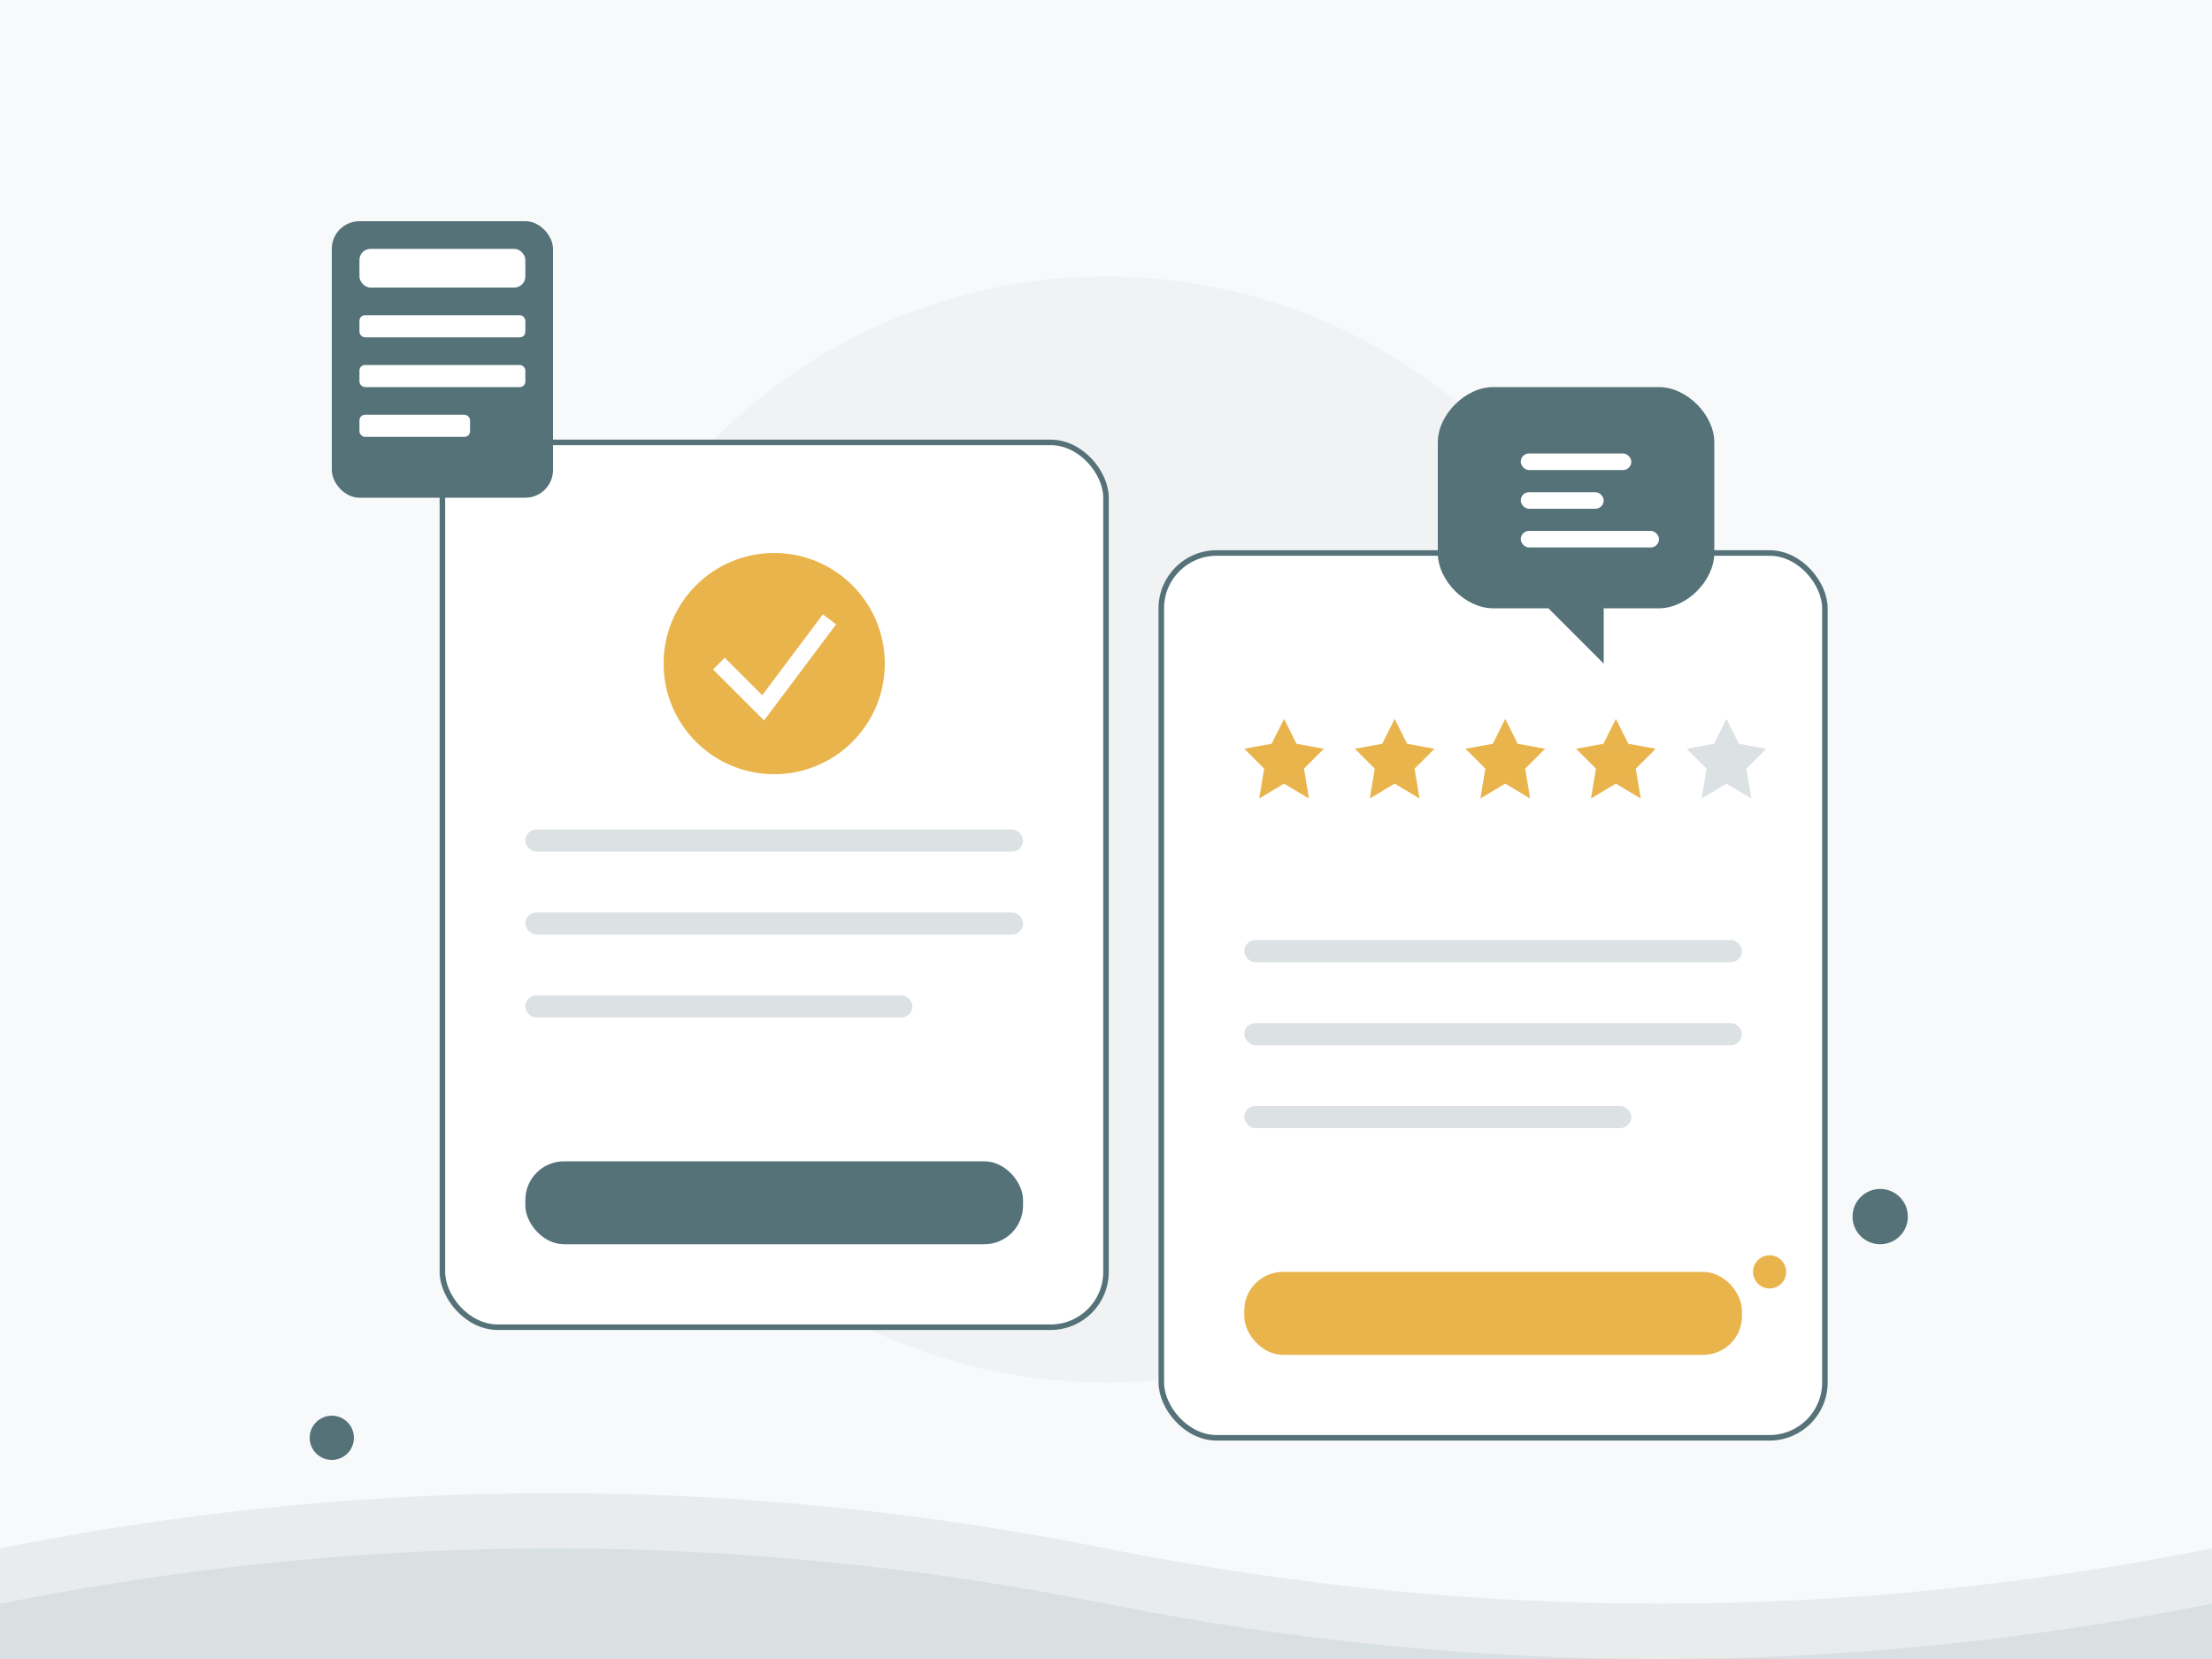<svg viewBox="0 0 400 300" xmlns="http://www.w3.org/2000/svg">
    <!-- Background -->
    <rect x="0" y="0" width="400" height="300" fill="#f8f9fa"/>
    
    <!-- Decorative Wave -->
    <path d="M0,280 Q100,260 200,280 Q300,300 400,280 L400,300 L0,300 Z" fill="#547278" opacity="0.1"/>
    <path d="M0,290 Q100,270 200,290 Q300,310 400,290 L400,300 L0,300 Z" fill="#547278" opacity="0.1"/>
    
    <!-- Main Circle Background -->
    <circle cx="200" cy="150" r="100" fill="#547278" opacity="0.05"/>
    
    <!-- Card 1 -->
    <g transform="translate(0,0)">
        <rect x="80" y="80" width="120" height="160" rx="10" fill="white" stroke="#547278" stroke-width="1"/>
        <!-- Card Content -->
        <circle cx="140" cy="120" r="20" fill="#E9B44C"/>
        <path d="M130,120 L138,128 L150,112" stroke="white" stroke-width="3" fill="none"/>
        <rect x="95" y="150" width="90" height="4" rx="2" fill="#547278" opacity="0.2"/>
        <rect x="95" y="165" width="90" height="4" rx="2" fill="#547278" opacity="0.2"/>
        <rect x="95" y="180" width="70" height="4" rx="2" fill="#547278" opacity="0.2"/>
        <rect x="95" y="210" width="90" height="15" rx="7" fill="#547278"/>
    </g>
    
    <!-- Card 2 with properly sized star rating -->
    <g transform="translate(130,20)">
        <rect x="80" y="80" width="120" height="160" rx="10" fill="white" stroke="#547278" stroke-width="1"/>
        
        <!-- Redesigned Star Rating System with symmetrical stars -->
        <g transform="translate(95, 110)">
            <!-- Properly symmetrical star shape repeated with exact spacing -->
            <path d="M8,0 L10.5,5 L16,6 L12,10 L13,16 L8,13 L3,16 L4,10 L0,6 L5.5,5 Z" fill="#E9B44C" transform="scale(0.9)"/>
            <path d="M8,0 L10.5,5 L16,6 L12,10 L13,16 L8,13 L3,16 L4,10 L0,6 L5.5,5 Z" fill="#E9B44C" transform="translate(20,0) scale(0.9)"/>
            <path d="M8,0 L10.5,5 L16,6 L12,10 L13,16 L8,13 L3,16 L4,10 L0,6 L5.5,5 Z" fill="#E9B44C" transform="translate(40,0) scale(0.9)"/>
            <path d="M8,0 L10.5,5 L16,6 L12,10 L13,16 L8,13 L3,16 L4,10 L0,6 L5.5,5 Z" fill="#E9B44C" transform="translate(60,0) scale(0.9)"/>
            <path d="M8,0 L10.5,5 L16,6 L12,10 L13,16 L8,13 L3,16 L4,10 L0,6 L5.5,5 Z" fill="#547278" opacity="0.2" transform="translate(80,0) scale(0.9)"/>
        </g>
        
        <rect x="95" y="150" width="90" height="4" rx="2" fill="#547278" opacity="0.2"/>
        <rect x="95" y="165" width="90" height="4" rx="2" fill="#547278" opacity="0.2"/>
        <rect x="95" y="180" width="70" height="4" rx="2" fill="#547278" opacity="0.2"/>
        <rect x="95" y="210" width="90" height="15" rx="7" fill="#E9B44C"/>
    </g>
    
    <!-- Single Message Bubble -->
    <g transform="translate(270, 70)">
        <path d="M0,0 C-5,0 -10,5 -10,10 L-10,30 C-10,35 -5,40 0,40 L10,40 L20,50 L20,40 L30,40 C35,40 40,35 40,30 L40,10 C40,5 35,0 30,0 Z" 
              fill="#547278"/>
        <rect x="5" y="12" width="20" height="3" rx="1.5" fill="white"/>
        <rect x="5" y="19" width="15" height="3" rx="1.5" fill="white"/>
        <rect x="5" y="26" width="25" height="3" rx="1.5" fill="white"/>
    </g>
    
    <!-- Clipboard -->
    <g transform="translate(60, 40)">
        <rect x="0" y="0" width="40" height="50" rx="5" fill="#547278"/>
        <rect x="5" y="5" width="30" height="7" rx="2" fill="white"/>
        <rect x="5" y="17" width="30" height="4" rx="1" fill="white"/>
        <rect x="5" y="26" width="30" height="4" rx="1" fill="white"/>
        <rect x="5" y="35" width="20" height="4" rx="1" fill="white"/>
    </g>
    
    <!-- Reduced Decorative Circles - moved away from buttons -->
    <circle cx="340" cy="220" r="5" fill="#547278"/>
    <circle cx="320" cy="230" r="3" fill="#E9B44C"/>
    <circle cx="60" cy="260" r="4" fill="#547278"/>
</svg>
